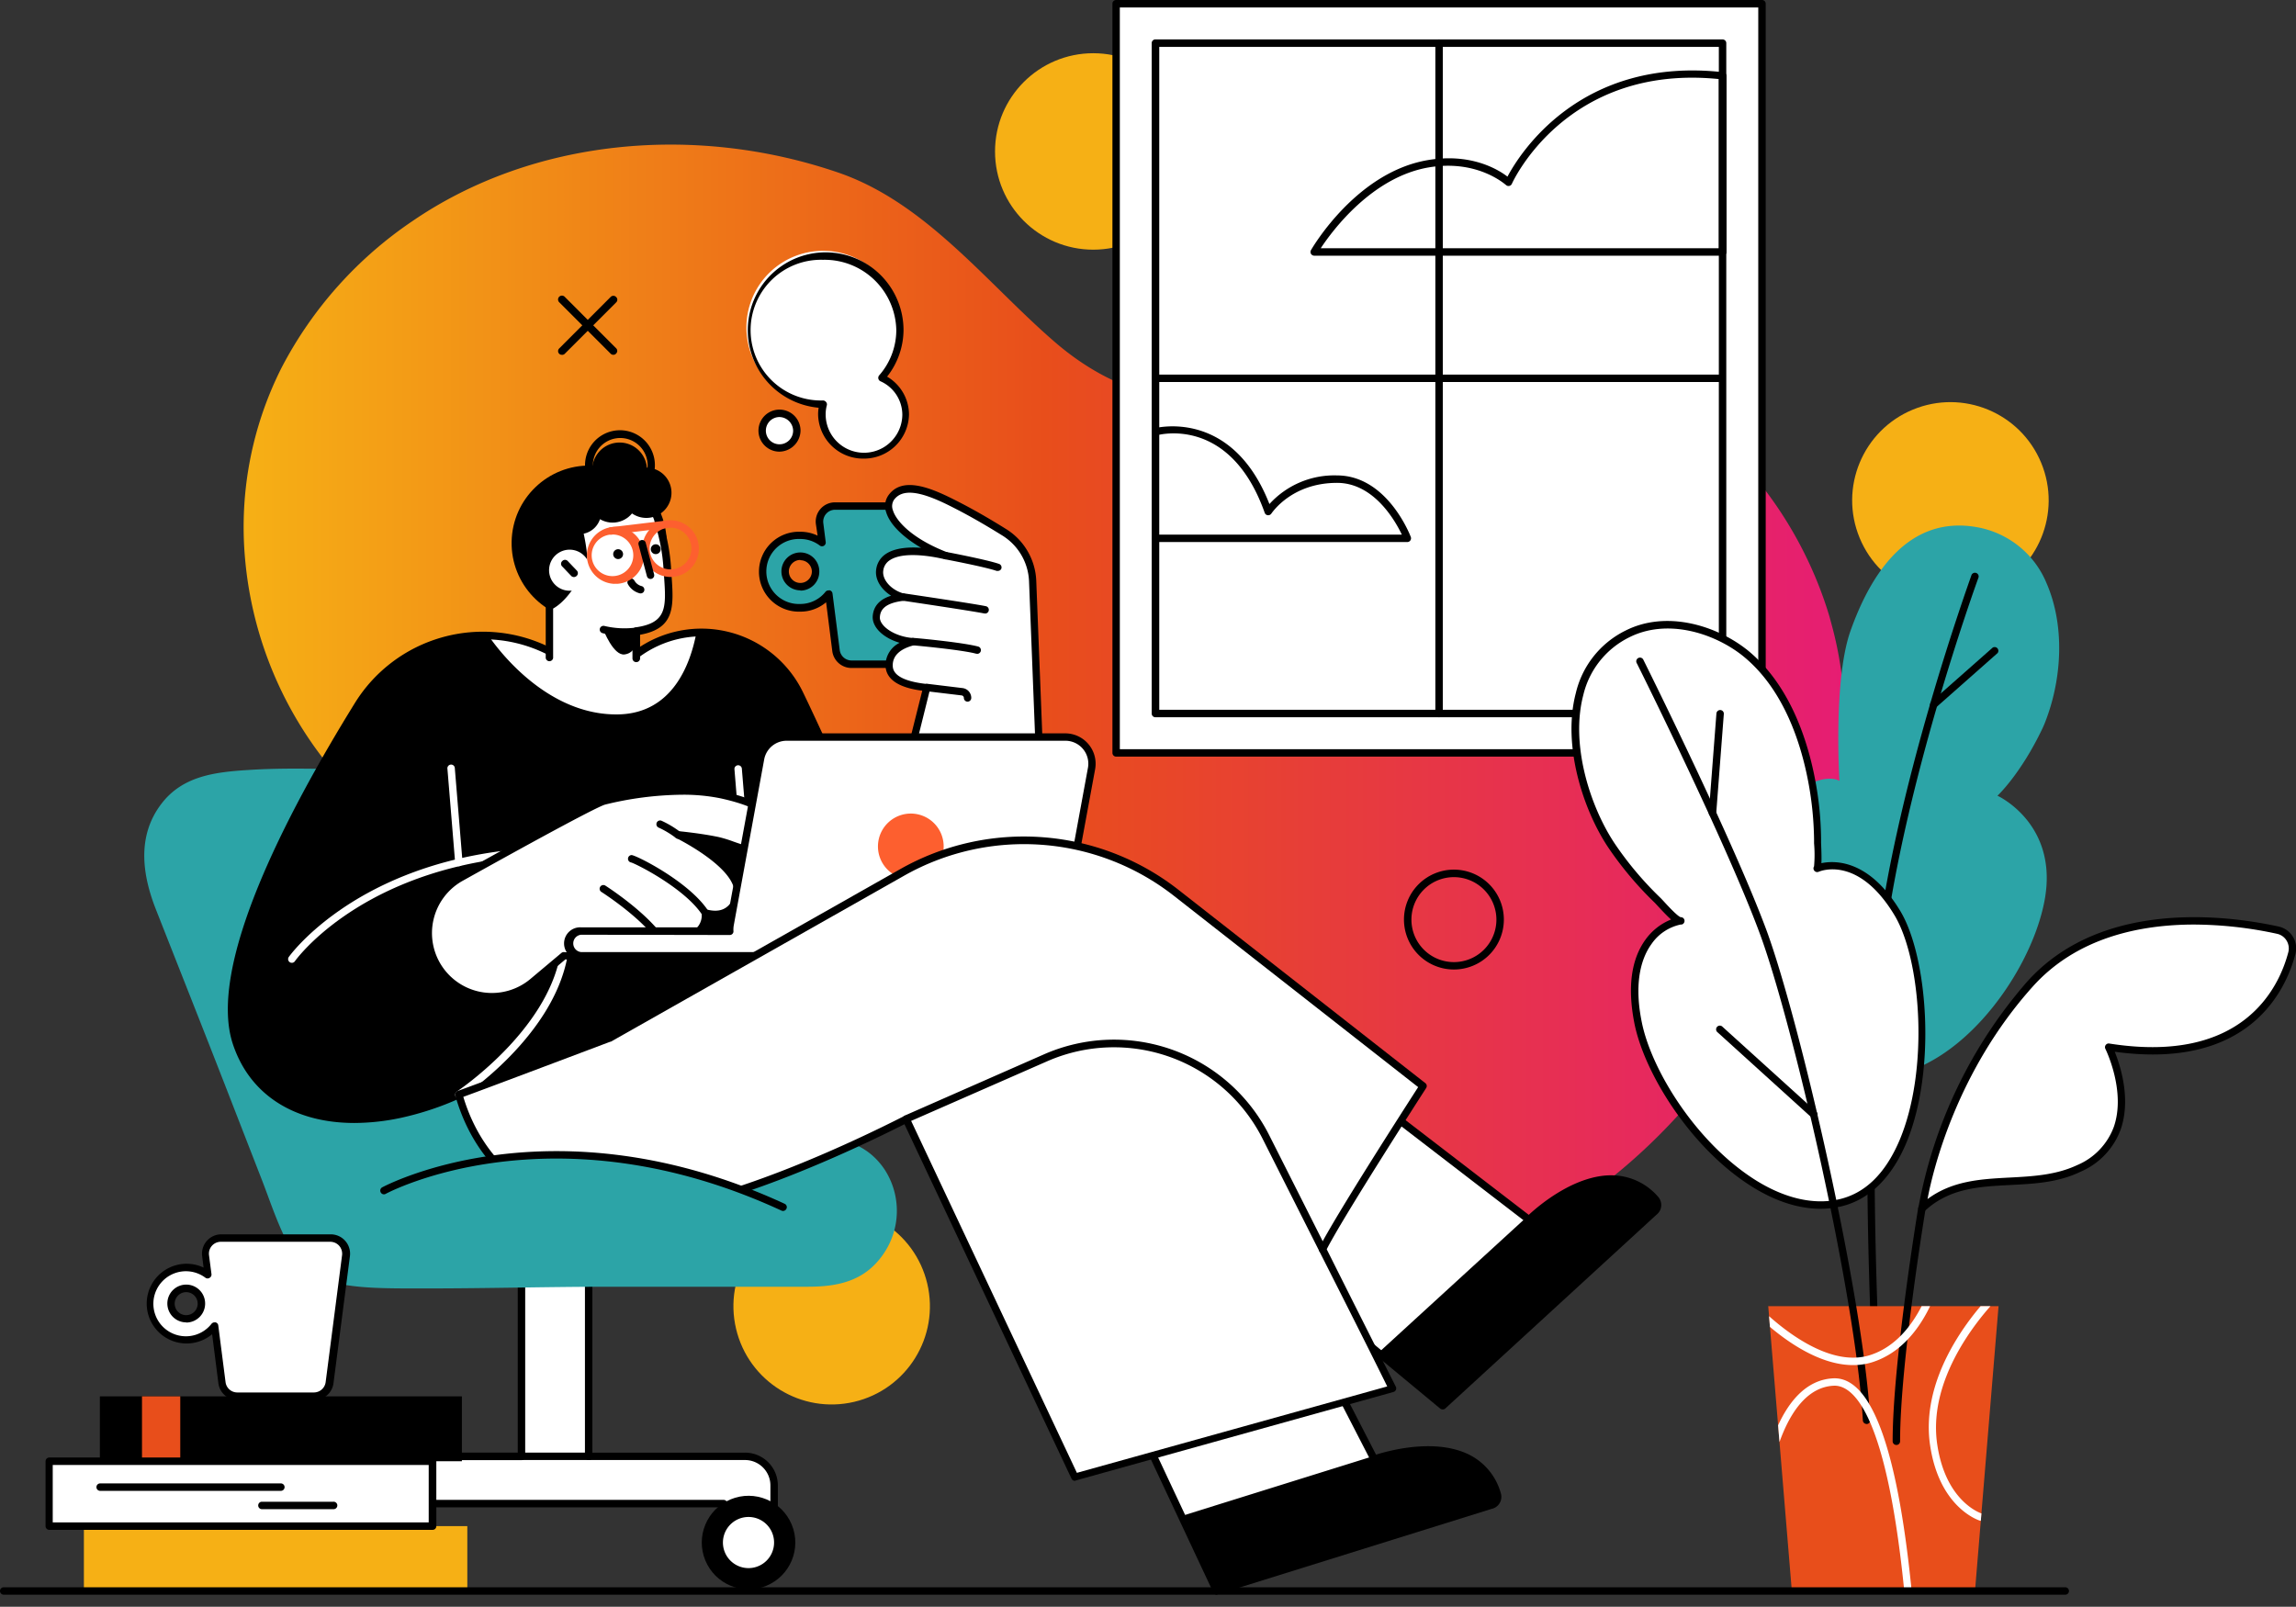 <?xml version="1.0" encoding="UTF-8"?>
<svg xmlns="http://www.w3.org/2000/svg" xmlns:xlink="http://www.w3.org/1999/xlink" viewBox="0 0 419.29 293.46">
  <rect x="0" y="0" width="419.29" height="293.46" fill="#333333" stroke="none"/>
  <defs>
    <style>.cls-1{fill:none;}.cls-2{fill:#f6b015;}.cls-3{fill:url(#New_Gradient_Swatch_9);}.cls-4{fill:#fff;}.cls-5{fill:#2ca4a7;}.cls-6{fill:#e84e1b;}.cls-7{fill:#fd5f2f;}.cls-8{clip-path:url(#clip-path);}</style>
    <linearGradient id="New_Gradient_Swatch_9" x1="44.53" y1="130.32" x2="336.88" y2="130.32" gradientUnits="userSpaceOnUse">
      <stop offset="0" stop-color="#f6b015"></stop>
      <stop offset="0.37" stop-color="#ec6719"></stop>
      <stop offset="0.5" stop-color="#e84e1b"></stop>
      <stop offset="1" stop-color="#e61d73"></stop>
    </linearGradient>
    <clipPath id="clip-path">
      <polygon class="cls-1" points="360.67 290.58 327.22 290.58 322.91 238.56 364.97 238.56 360.67 290.58"></polygon>
    </clipPath>
  </defs>
  <g id="Layer_2" data-name="Layer 2">
    <g id="Layer_10" data-name="Layer 10">
      <circle class="cls-2" cx="356.18" cy="91.39" r="17.94" transform="translate(-7.86 143.26) rotate(-22.5)"></circle>
      <circle class="cls-2" cx="199.65" cy="27.66" r="17.94"></circle>
      <circle class="cls-2" cx="151.89" cy="238.56" r="17.94" transform="translate(-50.75 41.28) rotate(-13.28)"></circle>
      <path class="cls-3" d="M335.08,116.4c-.3-1.28-.65-2.56-1-3.83-5.65-18.9-19.53-36.2-38-43.56-22.68-9-47-2.21-69.67,3-12.77,3-24.53-1.41-34.17-9.88C180.06,51.52,169,37,153.14,31.54c-26.21-9-55.77-6.2-77.7,8.76a72.92,72.92,0,0,0-24,26.82,64.5,64.5,0,0,0-6.68,35,69.74,69.74,0,0,0,12.72,34.35C66.29,148.77,79,158.54,93.14,165c25.21,11.46,52.79,5.92,74.12,26.17,9.13,8.68,16.06,19.28,26.22,26.85a81.82,81.82,0,0,0,33.67,14.81c46,8.62,84.08-23.42,101.33-63.56C335.71,152.44,339.31,134.35,335.08,116.4Z"></path>
      <path class="cls-4" d="M161,69a13.18,13.18,0,0,0,3.3-8.71,14,14,0,1,0-14,13.52h.05a7.27,7.27,0,0,0-.25,1.87,7.66,7.66,0,0,0,15.31,0A7.37,7.37,0,0,0,161,69Z"></path>
      <path d="M157.73,83.76a8.21,8.21,0,0,1-8.33-8.07,7.17,7.17,0,0,1,.1-1.22A14.22,14.22,0,1,1,165,60.3,13.89,13.89,0,0,1,162,68.79a8.06,8.06,0,0,1,4,6.9A8.21,8.21,0,0,1,157.73,83.76Zm-7.45-36.31a12.85,12.85,0,1,0,0,25.69.72.72,0,0,1,.56.27A.66.66,0,0,1,151,74a6.43,6.43,0,0,0-.22,1.69,7,7,0,0,0,14,0,6.71,6.71,0,0,0-4-6.06.69.69,0,0,1-.23-1.07,12.55,12.55,0,0,0,3.13-8.26A13.11,13.11,0,0,0,150.28,47.45Z"></path>
      <path class="cls-4" d="M145.51,78.65a3.28,3.28,0,1,1-3.27-3.16A3.22,3.22,0,0,1,145.51,78.65Z"></path>
      <path d="M142.24,82.49a3.84,3.84,0,1,1,3.95-3.84A3.91,3.91,0,0,1,142.24,82.49Zm0-6.32a2.49,2.49,0,1,0,2.6,2.48A2.54,2.54,0,0,0,142.24,76.17Z"></path>
      <path class="cls-5" d="M139.55,104.41a6.61,6.61,0,0,0,11.8,4.1l1.33,10.35a2.85,2.85,0,0,0,2.82,2.49h14a2.85,2.85,0,0,0,2.82-2.49l3-23.19a2.84,2.84,0,0,0-2.82-3.2h-20a2.85,2.85,0,0,0-2.82,3.2l.45,3.47a6.62,6.62,0,0,0-10.61,5.27Zm3.84,0a2.78,2.78,0,1,1,2.78,2.78A2.77,2.77,0,0,1,143.39,104.41Z"></path>
      <path d="M169.53,122h-14A3.54,3.54,0,0,1,152,119l-1.14-9a7.24,7.24,0,0,1-4.69,1.71,7.3,7.3,0,1,1,0-14.59,7.22,7.22,0,0,1,3.14.71L149,95.75a3.51,3.51,0,0,1,3.49-4h20a3.51,3.51,0,0,1,3.49,4L173,119A3.53,3.53,0,0,1,169.53,122Zm-18.18-14.18a.62.62,0,0,1,.19,0,.69.69,0,0,1,.49.57l1.32,10.35a2.18,2.18,0,0,0,2.15,1.89h14a2.17,2.17,0,0,0,2.14-1.89l3-23.2a2.17,2.17,0,0,0-2.15-2.44h-20a2.17,2.17,0,0,0-2.14,2.44l.44,3.47a.68.68,0,0,1-1.08.63,5.87,5.87,0,0,0-3.58-1.2,5.94,5.94,0,1,0,0,11.87,5.88,5.88,0,0,0,4.65-2.26A.69.69,0,0,1,151.35,107.84Zm-5.18,0a3.46,3.46,0,1,1,3.45-3.46A3.46,3.46,0,0,1,146.17,107.87Zm0-5.55a2.1,2.1,0,1,0,2.09,2.09A2.1,2.1,0,0,0,146.17,102.32Z"></path>
      <path class="cls-4" d="M188.56,106.12a11,11,0,0,0-5.17-8.91,112.36,112.36,0,0,0-9.8-5.53c-5.3-2.64-9-3.39-10.81-.81s1.9,7.45,10,10.58c0,0-11.24-2.94-12.08,2.62-.32,2.09,1.69,4.28,4.28,5-2.6.3-4.78,1.22-4.91,3.62-.12,2.08,2.93,4.23,6.69,4.51-2,.54-4.23,1.7-4.34,4.16s2.55,3.78,6.87,4.25c-1.52,6-4.75,18.91-4.75,18.91h25.54Z"></path>
      <path d="M190.06,145.16H164.52a.7.7,0,0,1-.54-.26.68.68,0,0,1-.12-.58l4.56-18.17c-2.34-.3-6.86-1.2-6.7-4.86a4.59,4.59,0,0,1,2.57-3.89c-2.93-.86-5-2.78-4.92-4.79.11-1.86,1.23-3.14,3.36-3.81-1.85-1.17-3-3-2.72-4.83a4,4,0,0,1,1.81-2.83c1.66-1.09,4.18-1.25,6.39-1.09-3.38-2-5.71-4.28-6.38-6.5a3.4,3.4,0,0,1,.4-3.07c2.41-3.4,7.25-1.61,11.66.59,3.23,1.61,6.26,3.32,9.85,5.56a11.68,11.68,0,0,1,5.5,9.47l1.5,38.35a.66.66,0,0,1-.19.5A.69.69,0,0,1,190.06,145.16Zm-24.67-1.36h24l-1.47-37.65A10.33,10.33,0,0,0,183,97.78c-3.56-2.21-6.56-3.91-9.74-5.49-5.46-2.72-8.53-3-10-1a2.09,2.09,0,0,0-.2,1.9c.6,2,3.55,5.21,9.87,7.66a.68.68,0,0,1-.41,1.29c-.07,0-7-1.81-10,.16a2.62,2.62,0,0,0-1.22,1.91c-.25,1.67,1.48,3.59,3.78,4.2a.67.67,0,0,1,.51.7.68.68,0,0,1-.6.62c-3.74.44-4.25,1.92-4.31,3-.09,1.54,2.54,3.53,6.06,3.8a.68.68,0,0,1,.63.61.68.68,0,0,1-.5.72c-2.48.65-3.77,1.84-3.84,3.53,0,.71-.13,2.85,6.26,3.54a.68.68,0,0,1,.48.29.67.67,0,0,1,.1.55Z"></path>
      <path d="M176.7,128.15a.68.68,0,0,1-.68-.68.47.47,0,0,0-.41-.46l-6.43-.77a.69.69,0,0,1-.59-.76.7.7,0,0,1,.76-.59l6.42.78a1.81,1.81,0,0,1,1.6,1.8A.68.68,0,0,1,176.7,128.15Z"></path>
      <path d="M178.47,119.4a.55.55,0,0,1-.18,0c-2.69-.74-11.52-1.54-11.61-1.54a.68.68,0,0,1-.61-.74.67.67,0,0,1,.73-.61c.37,0,9,.81,11.85,1.58a.68.68,0,0,1-.18,1.33Z"></path>
      <path d="M182.22,104.27a.57.57,0,0,1-.22,0c-2.14-.74-9.3-2.1-9.37-2.11a.68.68,0,0,1,.25-1.34c.3.06,7.33,1.4,9.56,2.17a.68.68,0,0,1,.42.87A.68.68,0,0,1,182.22,104.27Z"></path>
      <path d="M179.91,112.05h-.13c-2.27-.47-14.79-2.32-14.92-2.34a.67.67,0,0,1-.57-.77.68.68,0,0,1,.77-.57c.52.08,12.69,1.87,15,2.35a.68.68,0,0,1-.14,1.34Z"></path>
      <rect class="cls-4" x="203.83" y="0.68" width="117.94" height="136.83"></rect>
      <path d="M314.57,131H211a.68.68,0,0,1-.68-.68V7.88A.67.67,0,0,1,211,7.2H314.57a.68.68,0,0,1,.68.68V130.31A.69.69,0,0,1,314.57,131ZM211.7,129.63H313.89V8.56H211.7Z"></path>
      <path d="M321.77,138.19H203.83a.68.68,0,0,1-.68-.68V.68a.67.67,0,0,1,.68-.68H321.77a.68.68,0,0,1,.68.68V137.51A.69.69,0,0,1,321.77,138.19ZM204.5,136.83H321.09V1.36H204.5Z"></path>
      <path d="M262.8,131a.68.68,0,0,1-.68-.68V7.88a.68.68,0,1,1,1.36,0V130.31A.69.69,0,0,1,262.8,131Z"></path>
      <path d="M314.51,69.77H211.09a.68.68,0,1,1,0-1.35H314.51a.68.68,0,0,1,0,1.35Z"></path>
      <path class="cls-4" d="M136.05,266H107.5V214.09H95.23V266H66.68a5.32,5.32,0,0,0-5.31,5.32v8.9h9.18v-5.58h61.63v5.58h9.18v-8.9A5.31,5.31,0,0,0,136.05,266Z"></path>
      <path d="M141.36,280.87h-9.18a.68.68,0,0,1-.68-.67v-4.9H71.23v4.9a.68.68,0,0,1-.68.67H61.37a.67.67,0,0,1-.68-.67v-8.9a6,6,0,0,1,6-6H94.55V214.09a.67.67,0,0,1,.68-.68H107.5a.67.67,0,0,1,.68.68v51.22h27.87a6,6,0,0,1,6,6v8.9A.67.67,0,0,1,141.36,280.87Zm-8.5-1.35h7.83V271.3a4.64,4.64,0,0,0-4.64-4.64H107.5a.68.68,0,0,1-.68-.68V214.76H95.91V266a.68.68,0,0,1-.68.68H66.68A4.64,4.64,0,0,0,62,271.3v8.22h7.83v-4.9a.67.67,0,0,1,.68-.68h61.63a.67.67,0,0,1,.68.68Z"></path>
      <path d="M74.57,281.73A8.54,8.54,0,1,1,66,273.19,8.53,8.53,0,0,1,74.57,281.73Z"></path>
      <circle cx="136.7" cy="281.73" r="8.54" transform="translate(-97.41 73.76) rotate(-22.5)"></circle>
      <path class="cls-4" d="M141.36,281.73a4.67,4.67,0,1,1-4.66-4.67A4.66,4.66,0,0,1,141.36,281.73Z"></path>
      <path d="M107.5,266.66H95.23a.68.68,0,1,1,0-1.35H107.5a.68.68,0,1,1,0,1.35Z"></path>
      <path class="cls-4" d="M70.7,281.73A4.67,4.67,0,1,1,66,277.06,4.67,4.67,0,0,1,70.7,281.73Z"></path>
      <path class="cls-5" d="M144.52,207.5c-.4,0-2.2-5.57-2.36-6q-2.83-7.17-5.65-14.35c-4.26-10.83-8.32-21.74-12.8-32.49-5.43-13-19-14.49-31.57-14.23-9,.19-18.11.26-27.16.11-6.54-.11-13.09-.34-19.63.09-6,.38-11.94,1.05-15.84,6.13-4.55,5.91-3.55,13-1,19.44,4.23,10.74,8.47,21.43,12.67,32.21l6.3,16.2c2,5,3.8,11.2,7,15.58,3.83,5.3,12.35,5.13,23.32,5.13,11.19,0,22.37-.31,33.56-.31h36.11c5.52,0,10.3-1,13.68-5.73a13.87,13.87,0,0,0,.39-15.69C157.46,207.54,151,207.5,144.52,207.5Z"></path>
      <path d="M116.18,119.51,100.35,119a26.67,26.67,0,0,0-34.9,9.64c-12,19.44-27,47.65-22.29,61.8,3.86,11.67,15.85,16,29.93,13a52.86,52.86,0,0,0,10.7-3.56,126.94,126.94,0,0,0,28.12-9.33c21-9.92,46-25.46,51.07-26.14-1.64-3.93-11.62-26.64-16.93-37.65A19.91,19.91,0,0,0,116.18,119.51Z"></path>
      <path class="cls-4" d="M112.88,130.48c9.93-.17,13.21-9.17,14.29-14.92a19.74,19.74,0,0,0-11,4L100.35,119a26.51,26.51,0,0,0-11.21-3C91.17,119,100.1,130.69,112.88,130.48Z"></path>
      <path d="M64.73,205.1c-11,0-19.15-5.16-22.21-14.43-4.69-14.16,9.57-41.73,22.35-62.37a27.5,27.5,0,0,1,35.66-10l15.43.47a20.6,20.6,0,0,1,30.7,7.7c5.44,11.26,15.42,34,17,37.68a.67.67,0,0,1,0,.6.68.68,0,0,1-.5.33c-2.56.35-11.19,5.08-21.18,10.56-9.3,5.1-19.84,10.87-29.69,15.52A129.35,129.35,0,0,1,84,200.58a54.2,54.2,0,0,1-10.77,3.58A41.16,41.16,0,0,1,64.73,205.1Zm23.48-88.34A26.06,26.06,0,0,0,66,129c-12.64,20.39-26.75,47.56-22.23,61.23C47.38,201.08,58.55,205.9,73,202.83a52.36,52.36,0,0,0,10.56-3.52l.16-.05a127.43,127.43,0,0,0,28-9.28c9.81-4.62,20.32-10.39,29.6-15.48,9.62-5.28,17.4-9.54,20.81-10.52-2.26-5.31-11.46-26.23-16.6-36.87a19.24,19.24,0,0,0-28.86-7.06.68.68,0,0,1-.42.13l-15.83-.48a.73.73,0,0,1-.29-.07A25.64,25.64,0,0,0,88.21,116.76Z"></path>
      <path class="cls-4" d="M136.2,158.2a.68.68,0,0,1-.68-.62l-1.4-17.14a.68.68,0,0,1,1.35-.11l1.41,17.14a.68.68,0,0,1-.62.73Z"></path>
      <path class="cls-5" d="M335.91,142.61s-1.15-18.35,2-27.32c3.64-10.3,10.47-21.28,23.14-19a16.94,16.94,0,0,1,12.68,10.21c3.37,7.76,2.83,17.35-.15,25.13-.17.46-.36.92-.57,1.36-4,8.43-8.24,12.34-8.24,12.34s11.21,5.09,8.61,19.1-17,33.37-32.43,32.23-23.09-23.17-21.48-36.55S332.08,140.55,335.91,142.61Z"></path>
      <path d="M343.09,259.6a.68.68,0,0,1-.67-.64c0-.52-3.19-52.22,0-83.2S359.89,105.5,360,105.11a.68.68,0,1,1,1.27.47c-.14.39-14.36,39.49-17.53,70.32s0,82.46,0,83a.67.67,0,0,1-.63.71Z"></path>
      <path class="cls-4" d="M331.79,158.62s7.68-3.57,14.73,8.19S353.7,215.63,336,219.7c-16,3.67-34.16-18.85-36.89-33.08s4.95-18.08,7.8-18.45c-.85.11-3.66-3.21-4.2-3.73a62.78,62.78,0,0,1-8.47-10.07c-7.14-10.74-11.34-31.38,2.93-38.59,6.76-3.42,15.37-1.27,21.15,3.19l.23.18c7.17,5.71,10.75,15.06,12.36,23.82a60.41,60.41,0,0,1,1,10.31C331.9,153.88,332.2,158.42,331.79,158.62Z"></path>
      <path d="M332.45,220.77c-4.17,0-8.63-1.5-13.1-4.42-10.91-7.11-19.2-20.64-20.91-29.61-1.24-6.44-.55-11.53,2.05-15.12a10.62,10.62,0,0,1,4.68-3.68c-.6-.53-1.38-1.33-2.41-2.45l-.53-.57a63.4,63.4,0,0,1-8.56-10.17c-4.6-6.92-8.4-18.68-5.89-28.19a17.07,17.07,0,0,1,9.07-11.39c7.36-3.72,16.29-1,21.87,3.26l.24.18c7.89,6.3,11.21,16.66,12.6,24.24a60.19,60.19,0,0,1,1,10.42c0,.11,0,.34,0,.66.08,1.79.1,3,.06,3.72,2.54-.53,8.78-.64,14.45,8.81,5,8.41,6.59,29.2,1,42.42-2.7,6.34-6.83,10.31-11.93,11.48A16.76,16.76,0,0,1,332.45,220.77ZM307,168.84a8.61,8.61,0,0,0-5.41,3.58c-2.33,3.22-3,8.09-1.81,14.07,1.66,8.69,9.72,21.81,20.32,28.73,5.51,3.59,11,4.91,15.75,3.82s8.42-4.68,11-10.69c5.48-12.87,4-33.06-.88-41.19-6.62-11-13.58-8.06-13.87-7.93a.68.68,0,0,1-.82-1,24.2,24.2,0,0,0,0-4.21c0-.34,0-.59,0-.71a60.63,60.63,0,0,0-1-10.19c-1.35-7.35-4.55-17.38-12.11-23.41l-.23-.18c-5.24-4-13.59-6.58-20.43-3.12a15.81,15.81,0,0,0-8.37,10.53c-2.4,9.1,1.28,20.42,5.71,27.09a61.58,61.58,0,0,0,8.37,9.95c.12.11.32.33.59.62,1.66,1.82,2.71,2.8,3.12,2.92a.66.66,0,0,1,.69.59.68.68,0,0,1-.58.76Z"></path>
      <path class="cls-4" d="M351,220.72a84.6,84.6,0,0,1,19.66-40.92c13.52-15.14,36.83-11.77,45.3-9.92a3.4,3.4,0,0,1,2.57,4.18c-1.77,6.8-8.5,21.13-33.46,17.19,0,0,7.95,15.85-5.45,22.17C370.15,217.88,359.1,213.12,351,220.72Z"></path>
      <path d="M351,221.4a.64.64,0,0,1-.31-.07.69.69,0,0,1-.37-.69,86.22,86.22,0,0,1,19.83-41.3c13.61-15.23,36.67-12.15,45.95-10.12a4.07,4.07,0,0,1,3.09,5c-1.72,6.56-8.35,21.26-33,17.87,1,2.49,3,8.56,1.11,14.12a13.42,13.42,0,0,1-7.39,7.81c-4.14,2-8.57,2.19-12.85,2.41-5.72.3-11.12.58-15.6,4.78A.69.69,0,0,1,351,221.4Zm49.7-52.54c-9.85,0-21.46,2.34-29.54,11.39C357.46,195.55,353.05,213.39,352,219c4.55-3.39,9.86-3.66,15-3.93,4.15-.22,8.44-.44,12.34-2.28a12.14,12.14,0,0,0,6.69-7c2.25-6.52-1.51-14.15-1.55-14.23a.66.66,0,0,1,.06-.7.66.66,0,0,1,.65-.27c24.56,3.88,31.05-10.38,32.7-16.69a2.75,2.75,0,0,0-.32-2.11,2.7,2.7,0,0,0-1.74-1.24A72.48,72.48,0,0,0,400.67,168.86Z"></path>
      <polygon class="cls-6" points="360.67 290.58 327.22 290.58 322.91 238.56 364.97 238.56 360.67 290.58"></polygon>
      <path d="M346.31,263.91a.68.68,0,0,1-.68-.68c0-14.33,4.62-42.34,4.67-42.62a.67.67,0,0,1,.78-.55.68.68,0,0,1,.56.78c-.05.28-4.65,28.17-4.65,42.39A.67.67,0,0,1,346.31,263.91Z"></path>
      <path d="M340.86,260.07a.68.68,0,0,1-.67-.64c-1.25-22.69-12.83-72.8-18.85-89-6.17-16.66-22.27-49-22.43-49.29a.68.68,0,1,1,1.21-.61c.16.32,16.29,32.7,22.49,49.42,6,16.3,17.68,66.63,18.93,89.42a.69.69,0,0,1-.64.72Z"></path>
      <path d="M312.74,149.16h-.05a.68.68,0,0,1-.63-.73l1.39-18.13a.69.69,0,0,1,.73-.62.67.67,0,0,1,.62.72l-1.39,18.14A.67.67,0,0,1,312.74,149.16Z"></path>
      <path d="M331.25,204.24a.73.73,0,0,1-.46-.17l-17.12-15.52a.68.68,0,1,1,.91-1l17.13,15.52a.69.69,0,0,1,0,1A.66.66,0,0,1,331.25,204.24Z"></path>
      <path d="M353.14,129.37a.68.68,0,0,1-.45-1.19l11.21-9.9a.68.68,0,0,1,.89,1l-11.2,9.9A.7.7,0,0,1,353.14,129.37Z"></path>
      <path class="cls-4" d="M181.39,203.61l40.81,87,50-15.6a1.56,1.56,0,0,0,1.23-2c-4-13.09-22.46-6.45-22.46-6.45L212.41,191.7Z"></path>
      <path d="M222.2,291.26a.7.7,0,0,1-.62-.39l-40.8-87a.68.68,0,0,1,0-.54.69.69,0,0,1,.39-.38l31-11.91a.69.69,0,0,1,.85.32l38.27,74.32c2.28-.72,10.8-3.08,17,0a11.19,11.19,0,0,1,5.79,7.06,2.24,2.24,0,0,1-1.68,2.84l-50,15.6ZM182.32,204l40.24,85.77L272,274.34c.31-.1,1-.41.78-1.16a9.9,9.9,0,0,0-5.1-6.24c-6.54-3.28-16.39.2-16.48.24a.7.7,0,0,1-.84-.33l-38.26-74.3Z"></path>
      <path d="M222.2,290.58l50-15.6a1.56,1.56,0,0,0,1.23-2c-4-13.09-22.46-6.45-22.46-6.45l-.27-.55-34.91,10.9Z"></path>
      <path class="cls-4" d="M189.49,195.42l73.95,61.32L302,221.34a1.56,1.56,0,0,0,.26-2.33c-9.2-10.14-23.07,3.73-23.07,3.73l-66.73-51.3Z"></path>
      <path d="M263.44,257.41a.71.71,0,0,1-.44-.15l-73.95-61.32a.7.7,0,0,1-.24-.48A.68.68,0,0,1,189,195l23-24a.68.68,0,0,1,.9-.07l66.28,50.95c1.75-1.63,8.47-7.4,15.37-7.22a11.25,11.25,0,0,1,8.25,3.92,2.25,2.25,0,0,1-.31,3.29l-38.58,35.4A.67.67,0,0,1,263.44,257.41Zm-73-62.05,72.93,60.48,38.15-35a.93.93,0,0,0,.22-1.37,9.84,9.84,0,0,0-7.27-3.48c-7.31-.17-14.74,7.16-14.82,7.23a.67.67,0,0,1-.89.06l-66.25-50.94Z"></path>
      <path d="M263.44,256.74,302,221.34a1.56,1.56,0,0,0,.26-2.33c-9.2-10.14-23.07,3.73-23.07,3.73l-.47-.38-27,24.72Z"></path>
      <circle cx="107.59" cy="99.19" r="14.16" transform="translate(6.26 204.77) rotate(-88.85)"></circle>
      <path class="cls-4" d="M100.33,110.69c3.68-1.79,6.15-8.06,6.18-8.37.26-2.48-1.74-9.39-1.74-9.39s8.67-3.59,11.53-2.82c1.61.44,3.62,3.56,3.88,4.92a38.15,38.15,0,0,1,1.65,8.57c.41,6.64,1.31,10.7-5.65,11.69v6.64H100.33Z"></path>
      <path d="M116.18,120.93a.68.68,0,0,1-.68-.68v-5a.69.69,0,0,1,.58-.67c5.78-.82,5.58-3.69,5.18-9.41,0-.51-.07-1-.11-1.57A33.61,33.61,0,0,0,119.73,96c-.11-.37-.18-.64-.21-.79-.25-1.24-2.16-4.06-3.39-4.39-2-.55-7.84,1.49-10.54,2.56.48,1.75,1.82,6.89,1.6,9.06,0,.35-2.37,6.54-6.18,8.71V120a.68.68,0,1,1-1.35,0v-9.26a.67.67,0,0,1,.38-.61c3.3-1.6,5.66-7.33,5.81-7.89.19-1.87-1.18-7.19-1.73-9.07a.7.7,0,0,1,.39-.82c.91-.37,9-3.65,12-2.84,2,.54,4.07,3.94,4.37,5.44,0,.13.09.36.18.67a35,35,0,0,1,1.48,8c0,.53.06,1,.1,1.55.39,5.56.67,9.61-5.75,10.76v4.38A.69.69,0,0,1,116.18,120.93Z"></path>
      <path d="M114,116.09a14.58,14.58,0,0,1-4-.46.68.68,0,0,1-.45-.84.69.69,0,0,1,.85-.46,15.88,15.88,0,0,0,5.73.29.68.68,0,0,1,.14,1.35Q115,116.09,114,116.09Z"></path>
      <path d="M116.34,117s-.26,2.29-2.3,2.53-3.86-4.53-3.86-4.53l6,.31Z"></path>
      <path class="cls-4" d="M100.31,104.68a3.75,3.75,0,1,0,3.18-4.25A3.75,3.75,0,0,0,100.31,104.68Z"></path>
      <path d="M104.8,105.39a.67.67,0,0,1-.49-.21l-1.63-1.71a.67.67,0,0,1,0-1,.68.68,0,0,1,1,0l1.63,1.71a.68.68,0,0,1,0,1A.69.69,0,0,1,104.8,105.39Z"></path>
      <path d="M117,108.38h-.11a3.45,3.45,0,0,1-2.24-1.72.69.69,0,0,1,.29-.92.68.68,0,0,1,.91.29,2.11,2.11,0,0,0,1.26,1,.68.68,0,0,1-.11,1.35Z"></path>
      <path d="M113.78,101.16a.9.9,0,1,1-.94-.85A.9.9,0,0,1,113.78,101.16Z"></path>
      <path d="M120.64,100.18a.9.9,0,1,1-1.79.08.9.9,0,0,1,1.79-.08Z"></path>
      <circle cx="111.88" cy="90.87" r="4.59" transform="translate(9.95 192.77) rotate(-84.08)"></circle>
      <path d="M113.49,90.65a4.59,4.59,0,1,0,3.89-5.19A4.58,4.58,0,0,0,113.49,90.65Z"></path>
      <path d="M108.2,86.55a5,5,0,1,0,4.27-5.68A5,5,0,0,0,108.2,86.55Z"></path>
      <path d="M113.26,91.34a6.38,6.38,0,1,1,.9-.07A5.54,5.54,0,0,1,113.26,91.34Zm-4.94-5.64a5,5,0,1,0,4.23-5.65,5,5,0,0,0-4.23,5.65Z"></path>
      <path d="M101.82,94.16a4,4,0,1,0,3.43-4.57A4,4,0,0,0,101.82,94.16Z"></path>
      <path class="cls-4" d="M53.29,175.85a.66.66,0,0,1-.38-.12.68.68,0,0,1-.17-.95c.11-.15,11.25-15.8,38.86-19.35a.66.66,0,0,1,.75.58.68.68,0,0,1-.58.76c-27,3.47-37.81,18.63-37.92,18.79A.67.67,0,0,1,53.29,175.85Z"></path>
      <path class="cls-4" d="M83.79,200.61a.67.67,0,0,1-.56-.31.68.68,0,0,1,.19-.94c.16-.1,16.33-10.9,18.88-24.92a.68.68,0,0,1,1.33.24c-2.65,14.6-18.78,25.37-19.47,25.82A.7.7,0,0,1,83.79,200.61Z"></path>
      <path class="cls-4" d="M131.6,145.16c-8.35-1.78-18.47.42-21.23,1.12-1.75.45-16,8.32-26.21,14a11.62,11.62,0,1,0,13.14,19l5.66-4.76a7.81,7.81,0,0,0,1.74,0,7.17,7.17,0,0,0,5.33-2.86c2.82,2.24,7.24,5,9.87,2.86a2.66,2.66,0,0,0,.65-3.1c2.36.54,4.67.43,6.49-.94a3.93,3.93,0,0,0,1.77-3.77c2,.52,3.75.32,5-1.17,4.89-5.77-10-13.06-10-13.06s4,.37,7.33,1.08,7.42,3.63,10,0S140,146.94,131.6,145.16Z"></path>
      <path d="M89.83,182.73a12.66,12.66,0,0,1-2.12-.19,12.3,12.3,0,0,1-3.88-22.86c16.07-9,24.94-13.69,26.38-14.06,2-.52,12.68-3,21.53-1.12,4.2.89,9.46,2.61,10.65,5.68a3.92,3.92,0,0,1-.68,3.85c-2.23,3.12-5.55,1.94-8.21,1a19.66,19.66,0,0,0-2.47-.77c-1.28-.27-2.65-.49-3.86-.66,3.09,1.89,7.52,5.13,8.22,8.51a4.36,4.36,0,0,1-1,3.89,4.87,4.87,0,0,1-4.84,1.58,4.72,4.72,0,0,1-2.06,3.48,7.84,7.84,0,0,1-6,1.25,3,3,0,0,1-1.09,2.77c-2.75,2.25-7,0-10.19-2.45a8,8,0,0,1-5.37,2.59,8.43,8.43,0,0,1-1.58,0l-5.45,4.58A12.3,12.3,0,0,1,89.83,182.73Zm34.62-37.58a60.94,60.94,0,0,0-13.91,1.79c-1.26.32-10.76,5.4-26.05,13.93A10.94,10.94,0,1,0,96.86,178.8l5.67-4.76a.69.69,0,0,1,.5-.15,7.8,7.8,0,0,0,1.6,0,6.54,6.54,0,0,0,4.85-2.59.72.72,0,0,1,.46-.28.7.7,0,0,1,.52.15c2.37,1.88,6.68,4.77,9,2.87.4-.33.88-.93.43-2.38a.69.69,0,0,1,.15-.66.71.71,0,0,1,.65-.2c2.46.56,4.46.28,5.93-.82a3.29,3.29,0,0,0,1.51-3.16.67.67,0,0,1,.23-.58.7.7,0,0,1,.62-.15c1.93.52,3.34.2,4.32-1a3.05,3.05,0,0,0,.76-2.74c-.95-4.53-10.43-9.22-10.53-9.27a.68.68,0,0,1,.36-1.28s4.06.38,7.41,1.09a23.61,23.61,0,0,1,2.65.82c3.12,1.11,5.12,1.62,6.65-.51a2.63,2.63,0,0,0,.52-2.57c-.75-1.93-4.27-3.7-9.67-4.85A34.21,34.21,0,0,0,124.45,145.15Z"></path>
      <path d="M120.55,172.13a.7.7,0,0,1-.56-.29c-3-4.36-10.1-8.9-10.17-8.94a.68.68,0,0,1,.73-1.15c.3.19,7.36,4.74,10.56,9.32a.68.68,0,0,1-.17.94A.71.71,0,0,1,120.55,172.13Z"></path>
      <path d="M128.82,167.42a.67.67,0,0,1-.57-.31c-3.21-4.89-12.1-9.35-13-9.59a.68.68,0,0,1,.09-1.35c.77,0,10.49,4.83,14,10.2a.68.68,0,0,1-.19.94A.75.75,0,0,1,128.82,167.42Z"></path>
      <path d="M123.84,153.19a.64.64,0,0,1-.41-.14,16.27,16.27,0,0,0-3.11-1.88.68.68,0,0,1,.46-1.28,17.65,17.65,0,0,1,3.47,2.08.67.67,0,0,1,.13.95A.67.67,0,0,1,123.84,153.19Z"></path>
      <path class="cls-7" d="M111.55,97.65a.68.68,0,0,1-.08-1.35l10.36-1.24A.67.67,0,1,1,122,96.4l-10.36,1.25Z"></path>
      <path class="cls-7" d="M122.44,105.38a5.18,5.18,0,0,1-.61-10.32,5.18,5.18,0,0,1,5.76,4.52,5.18,5.18,0,0,1-4.52,5.76A4.44,4.44,0,0,1,122.44,105.38Zm0-9-.46,0a3.82,3.82,0,1,0,4.26,3.34A3.84,3.84,0,0,0,122.45,96.37Z"></path>
      <path class="cls-7" d="M112.08,106.63a5.21,5.21,0,1,1,.62,0C112.49,106.61,112.29,106.63,112.08,106.63Zm0-9a3.55,3.55,0,0,0-.46,0,3.8,3.8,0,1,0,.46,0Z"></path>
      <path d="M118.79,105.74a.67.67,0,0,1-.65-.5l-1.53-5.76a.68.68,0,0,1,.48-.83.67.67,0,0,1,.83.48l1.53,5.76a.68.68,0,0,1-.48.83A.55.55,0,0,1,118.79,105.74Z"></path>
      <path class="cls-4" d="M133.25,170.05a5,5,0,0,1,.06-1.22l5.57-30.24a4.86,4.86,0,0,1,4.78-4h50.88a4.86,4.86,0,0,1,4.78,5.74l-5.57,30.24a4.86,4.86,0,0,1-4.78,4H106.12a2.26,2.26,0,0,1,0-4.52Z"></path>
      <path d="M189,175.24H106.12a2.94,2.94,0,1,1,0-5.87h26.45a3.72,3.72,0,0,1,.08-.67l5.56-30.23a5.54,5.54,0,0,1,5.45-4.53h50.88a5.55,5.55,0,0,1,5.45,6.54l-5.57,30.23A5.54,5.54,0,0,1,189,175.24Zm-82.85-4.52a1.59,1.59,0,0,0,0,3.17H189a4.19,4.19,0,0,0,4.12-3.43l5.56-30.23a4.19,4.19,0,0,0-4.11-4.94H143.66a4.17,4.17,0,0,0-4.11,3.43L134,169a4.53,4.53,0,0,0-.06,1.05.65.65,0,0,1-.18.51.67.67,0,0,1-.49.21Z"></path>
      <path class="cls-7" d="M160.33,154.59a6,6,0,1,0,6-6A6,6,0,0,0,160.33,154.59Z"></path>
      <path class="cls-4" d="M259.87,198.4l-45-35.25a45.26,45.26,0,0,0-50.2-3.75l-53.45,30.26s-25.63,9.68-27.43,10.27c3.93,14,15.76,22.62,31,21.83l.63,0c16.74-1.11,41-12.69,50.1-17.31l30.8,65.37,58-16.16s-5.67-11.3-12.78-25.42C244.61,222,259.87,198.4,259.87,198.4Z"></path>
      <path d="M196.29,270.46a.67.67,0,0,1-.61-.39l-30.51-64.74c-9.94,5-33.33,16-49.74,17.07l-.64,0c-15.42.81-27.55-7.75-31.65-22.33a.66.66,0,0,1,.44-.82c1.73-.57,26.09-9.77,27.35-10.25l53.41-30.23a45.79,45.79,0,0,1,50.95,3.81l45,35.24a.67.67,0,0,1,.15.9c-.15.24-14.8,22.93-18.16,29.44,7,14,12.63,25.12,12.63,25.12a.67.67,0,0,1,0,.57.65.65,0,0,1-.44.38l-58,16.16Zm-30.8-66.72a.78.78,0,0,1,.22,0,.63.63,0,0,1,.39.36L196.66,269l56.67-15.78C252,250.47,247,240.5,240.92,228.5a.69.69,0,0,1,0-.61c2.86-5.7,15.75-25.75,18.06-29.34l-44.52-34.87A44.43,44.43,0,0,0,165,160l-53.46,30.26-.09,0c-1,.37-22.59,8.53-26.84,10.07,4.08,13.56,15.56,21.49,30.1,20.72l.62,0c16.52-1.1,40.36-12.42,49.84-17.24A.7.7,0,0,1,165.49,203.74Z"></path>
      <path d="M241.52,228.88a.66.66,0,0,1-.6-.38L230.58,208a30.4,30.4,0,0,0-39.39-14.15L165.76,205a.68.68,0,0,1-.89-.35.69.69,0,0,1,.35-.9l25.42-11.18a31.76,31.76,0,0,1,41.15,14.78l10.34,20.5a.68.68,0,0,1-.3.91A.71.71,0,0,1,241.52,228.88Z"></path>
      <path class="cls-5" d="M70.13,217.45s30.22-16.67,72.88,3l1.25,7.69L70.7,230.57Z"></path>
      <path d="M143,221.17a.71.71,0,0,1-.28-.06c-41.83-19.33-72-3.23-72.27-3.07a.66.66,0,0,1-.92-.26.67.67,0,0,1,.26-.92c.31-.17,31-16.62,73.5,3a.67.67,0,0,1,.33.9A.7.7,0,0,1,143,221.17Z"></path>
      <rect x="18.24" y="255.03" width="66.11" height="11.85"></rect>
      <rect class="cls-2" x="15.32" y="278.73" width="70.02" height="11.85"></rect>
      <path class="cls-4" d="M27.39,238.1a6.61,6.61,0,0,0,11.8,4.1l1.32,10.35A2.85,2.85,0,0,0,43.33,255h14a2.85,2.85,0,0,0,2.82-2.48l3-23.2a2.84,2.84,0,0,0-2.82-3.2h-20a2.84,2.84,0,0,0-2.82,3.2l.44,3.47a6.61,6.61,0,0,0-10.6,5.28Zm3.84,0A2.78,2.78,0,1,1,34,240.88,2.78,2.78,0,0,1,31.23,238.1Z"></path>
      <path d="M57.37,255.71h-14a3.53,3.53,0,0,1-3.49-3.08l-1.14-8.95a7.28,7.28,0,1,1-1.56-12.17l-.26-2.07a3.53,3.53,0,0,1,3.49-4h20a3.53,3.53,0,0,1,3.49,4l-3,23.19A3.53,3.53,0,0,1,57.37,255.71ZM39.19,241.52a.57.57,0,0,1,.18,0,.65.65,0,0,1,.49.56l1.33,10.35a2.16,2.16,0,0,0,2.14,1.89h14a2.17,2.17,0,0,0,2.14-1.89l3-23.19a2.22,2.22,0,0,0-.53-1.71,2.18,2.18,0,0,0-1.62-.73h-20a2.17,2.17,0,0,0-2.15,2.44l.45,3.47a.68.68,0,0,1-.34.67.67.67,0,0,1-.75,0,5.94,5.94,0,1,0,1.08,8.42A.7.7,0,0,1,39.19,241.52Zm-5.19,0a3.45,3.45,0,1,1,3.46-3.45A3.46,3.46,0,0,1,34,241.55ZM34,236a2.1,2.1,0,1,0,2.1,2.1A2.1,2.1,0,0,0,34,236Z"></path>
      <rect class="cls-6" x="25.93" y="255.03" width="6.99" height="11.85"></rect>
      <rect class="cls-4" x="8.95" y="266.88" width="70.02" height="11.85"></rect>
      <path d="M79,279.41H9a.68.68,0,0,1-.68-.68V266.88A.69.69,0,0,1,9,266.2H79a.68.68,0,0,1,.68.68v11.85A.67.67,0,0,1,79,279.41ZM9.63,278.05H78.29V267.56H9.63Z"></path>
      <path d="M51.29,272.29h-33a.68.68,0,1,1,0-1.36H51.29a.68.68,0,0,1,0,1.36Z"></path>
      <path d="M60.84,275.63H47.75a.68.68,0,0,1,0-1.35H60.84a.68.68,0,1,1,0,1.35Z"></path>
      <path class="cls-4" d="M83.79,158.2a.67.67,0,0,1-.67-.62l-1.41-17.14a.68.68,0,1,1,1.35-.11l1.41,17.14a.68.68,0,0,1-.62.73Z"></path>
      <g class="cls-8">
        <path class="cls-4" d="M361.79,277.74a.64.64,0,0,1-.2,0c-.31-.09-7.44-2.4-9.12-13.78-2.2-14.87,11.45-27.86,12-28.4a.68.68,0,1,1,.92,1c-.13.12-13.72,13-11.62,27.22,1.54,10.48,7.91,12.59,8.18,12.67a.69.69,0,0,1,.44.85A.68.68,0,0,1,361.79,277.74Z"></path>
        <path class="cls-4" d="M348.64,293.46a.67.67,0,0,1-.67-.62c-3.23-35-9.63-39.94-13.13-39.75-9,.46-11.46,16.27-11.48,16.43a.68.68,0,0,1-1.34-.2c.1-.7,2.66-17.07,12.75-17.58,7.12-.35,12,13.43,14.54,41a.68.68,0,0,1-.61.74Z"></path>
        <path class="cls-4" d="M338.38,249.32c-9.14,0-18.26-9.84-18.69-10.31a.68.68,0,0,1,1-.91c.11.12,11.44,12.34,20.77,9.41s12-15.82,12-15.95a.68.68,0,0,1,1.33.25c-.11.57-2.8,13.81-12.92,17A11.63,11.63,0,0,1,338.38,249.32Z"></path>
      </g>
      <path d="M377.15,291.26H.68a.68.68,0,1,1,0-1.36H377.15a.68.68,0,1,1,0,1.36Z"></path>
      <path d="M314.57,46.7H240a.7.7,0,0,1-.59-.34.69.69,0,0,1,0-.68c.34-.57,8.29-14.17,21.23-16.42,7.86-1.37,12.89,1.64,14.65,3,2.13-4,13.18-22,39.39-19.07a.68.68,0,0,1,.61.67V46A.68.68,0,0,1,314.57,46.7Zm-73.38-1.36h72.7V14.44c-27.89-2.81-37.7,18.9-37.79,19.12a.69.69,0,0,1-.49.4.67.67,0,0,1-.6-.18c-.05,0-5.15-4.76-14.18-3.19C250.51,32.39,243.3,42.14,241.19,45.34Z"></path>
      <path d="M257.08,99H211a.68.68,0,0,1,0-1.36h45c-1.21-2.54-5.12-9.45-11.83-9.45-8.25,0-11.82,5.38-12,5.61a.69.69,0,0,1-.65.3.66.66,0,0,1-.56-.44c-6.29-17.72-19.22-14.3-19.77-14.14a.68.68,0,0,1-.37-1.31c.15,0,14.09-3.79,21,13.85a16,16,0,0,1,12.32-5.23c9.12,0,13.33,10.79,13.5,11.25a.69.69,0,0,1-.63.92Z"></path>
      <path d="M265.51,177.07a9.12,9.12,0,1,1,9.12-9.11A9.12,9.12,0,0,1,265.51,177.07Zm0-16.87a7.76,7.76,0,1,0,7.76,7.76A7.77,7.77,0,0,0,265.51,160.2Z"></path>
      <path d="M112,64.8a.65.65,0,0,1-.48-.2l-9.4-9.4a.68.68,0,0,1,1-1l9.4,9.41a.66.66,0,0,1,0,.95A.63.63,0,0,1,112,64.8Z"></path>
      <path d="M102.59,64.8a.65.65,0,0,1-.48-.2.68.68,0,0,1,0-.95l9.4-9.41a.69.69,0,0,1,1,0,.67.67,0,0,1,0,1l-9.4,9.4A.65.65,0,0,1,102.59,64.8Z"></path>
    </g>
  </g>
</svg>
